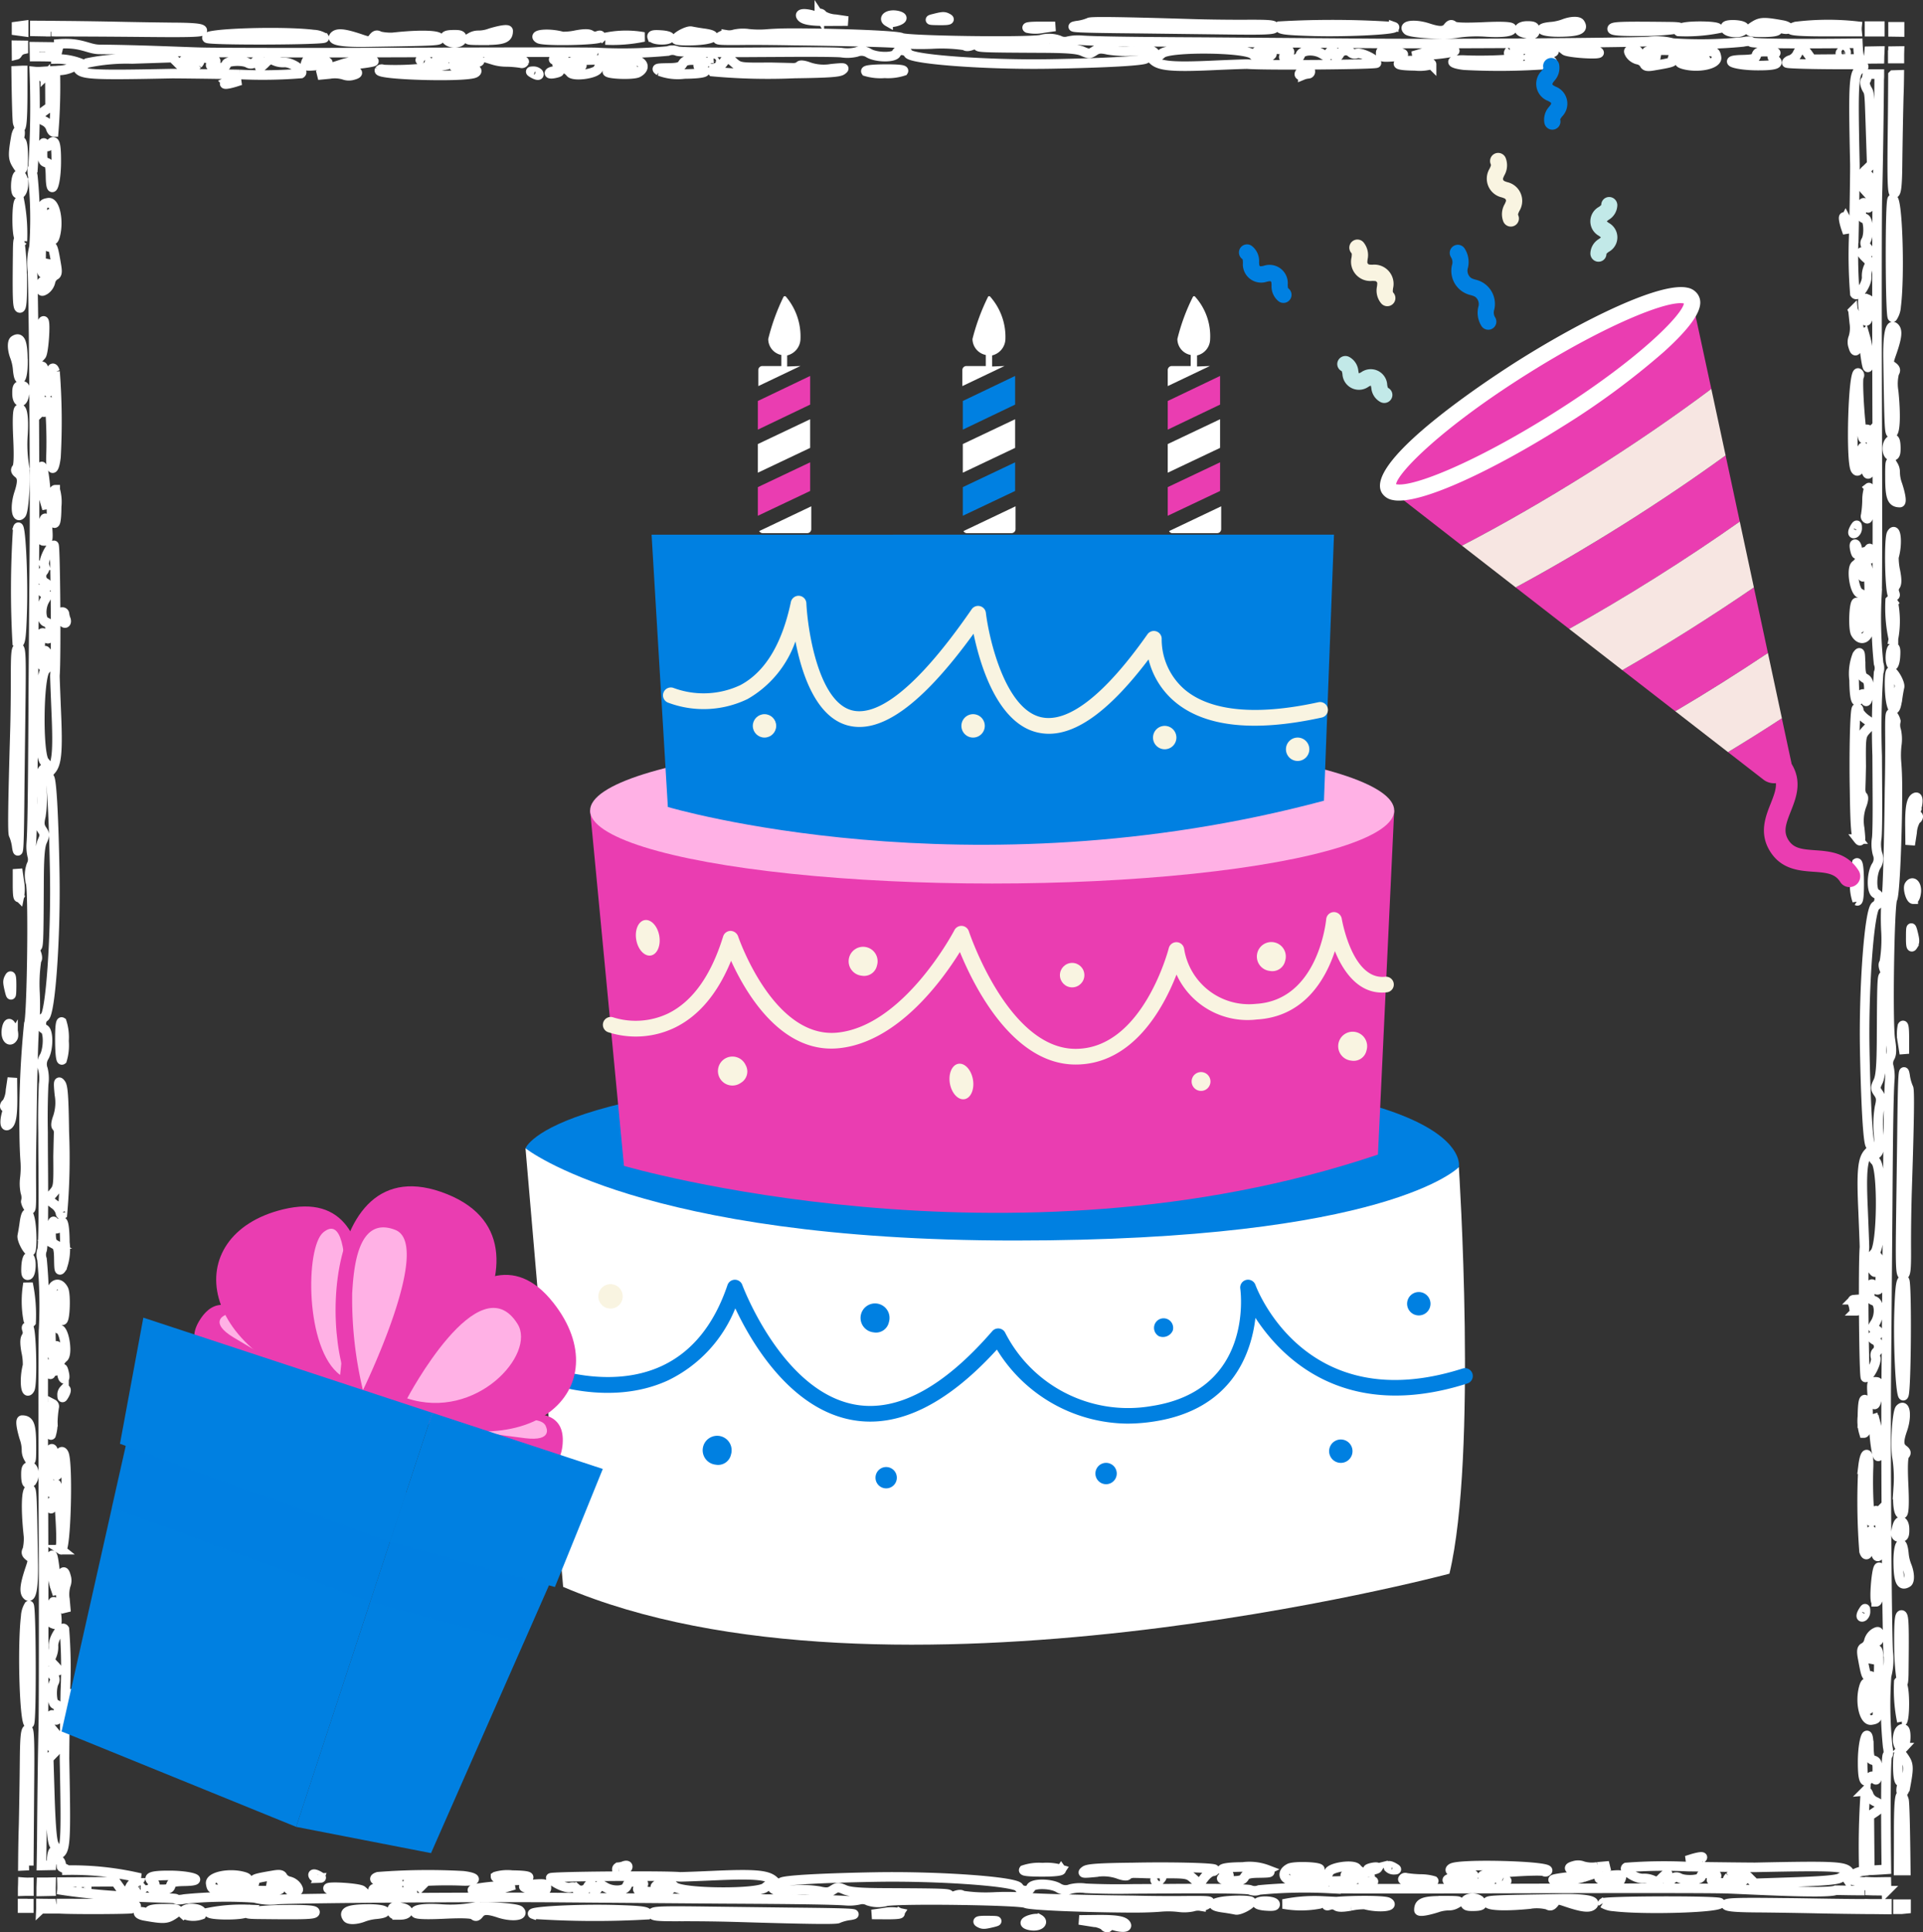 <svg xmlns="http://www.w3.org/2000/svg" width="200.98" height="201.894" viewBox="0 0 200.98 201.894">
  <rect x="0" y="0" width="200.98" height="201.894" fill="#333333" stroke="none"/>
  <g id="Group_15" data-name="Group 15" transform="translate(-943.5 -458.599)">
    <g id="Group_1" data-name="Group 1">
      <path id="mask-block-2" d="M2.52,105.58c.3-.56.48-12.83.21-14.64A3.2,3.2,0,0,1,2.78,89a1.281,1.281,0,0,0,.1-.96,4.34,4.34,0,0,1-.1-1.32c.1-1.32.15-4.75.2-13.12.02-4.35.08-11.97.12-16.96.07-7.27-.06-26.55-.2-29.72a6.689,6.689,0,0,1,.17-2.53,43.867,43.867,0,0,0-.13-7.4c-.1-.47-.08-.87.02-.87A97.212,97.212,0,0,0,3.1,6.07a3.8,3.8,0,0,0,.68.01l.94-.06.02,3.74-.55.4c-.7.5-.7.79-.03,1.1a1.3,1.3,0,0,1,.64.7c.06.24.2.43.32.43a60.315,60.315,0,0,0,.17-6.4l.37-.03A3.3,3.3,0,0,0,7.1,5.61c.3-.25.39-.25.5.04.33.76,1.16.82,9.9.64.52,0,3.68.03,7.04.09a50.207,50.207,0,0,0,6.42-.1c.42-.27-1.02-1.22-1.77-1.15a2.27,2.27,0,0,1-1.01-.19c-.38-.18-.56-.14-.92.23-.46.48-.78.62-.54.24.28-.43-.15-.7-.55-.35a.579.579,0,0,1-.72.14c-.59-.35-2.3-.24-2.3.13,0,.23-.24.33-.8.34-.8,0-1.1-.29-.53-.5,1.02-.4-1.5-.73-2.83-.37-.81.23.03.52.89.3.55-.13.58-.1.3.22a1.49,1.49,0,0,1-2.1-.16l-.55-.54-4.21.14a19.813,19.813,0,0,0-4.7.42c-.33.2-.52.22-.64.05a6.784,6.784,0,0,0-2.63-.47c0-.35.32-1.23.31-1.57C8,3,8.72,3.75,9.91,3.76c4.37.04,8.67.25,10.58.3s12,.06,22.43.02,19.04-.04,19.13.01a50.151,50.151,0,0,0,7.27-.16,1.3,1.3,0,0,1,.95,0c.15.12,3.83.17,8.6.13l3.65-.02c2.61-.01,4.6.01,4.95.06a4.03,4.03,0,0,0,1.57-.07,1.407,1.407,0,0,1,1.3.14c.84.46,2.67.46,2.85,0,.17-.43.99-.42,1.26.04.37.61,8.34,1.19,14.92,1.07,5.72-.1,9.6-.32,9.89-.55.26-.21.42-.18.79.16.65.6,1.96.73,6.04.55,1.96-.09,3.67-.15,3.8-.14,1.89.15,13.48.05,13.48-.11,0-.38-1.6-1.15-2.06-1a.582.582,0,0,1-.6-.1.8.8,0,0,0-1.19.12c-.17.42-.54.43-.54,0s-.44-.41-.61.02c-.12.3-.2.3-.68,0-.8-.49-2.1-.42-2.28.12-.1.33-.35.44-.94.45-.82,0-1.06-.28-.43-.52.2-.07.3-.23.21-.35a6.635,6.635,0,0,0-3.34.03c-.25.15-.07.21.7.21.95,0,1,.03.58.33-.63.46-1.05.4-1.75-.22-.8-.72-8.68-.79-9.49-.09-.39.34-.44.34-.73-.02-.26-.34-.55-.38-2.13-.26a11.526,11.526,0,0,1-2.76-.1c-.77-.17-1.05-.15-1.46.13-.46.3-.58.3-1.21.02-.52-.24-1.62-.33-4.2-.34-6.4-.03-6.86-.05-6.72-.28.18-.27.07-.27-.67,0-.35.13-.63.13-.71.01a16.526,16.526,0,0,0-3.45-.15,28.426,28.426,0,0,1-3.5-.07c-.16-.08-5.82-.24-10.9-.29-1.6-.03-3.96-.06-5.43-.04-2.67.02-2.84,0-2.37-.33.28-.19.6-.29.7-.23a1.85,1.85,0,0,0,.87-.06,4.2,4.2,0,0,1,1.47-.05,10.193,10.193,0,0,0,1.85.03c.67-.06,1.7-.1,2.9-.1,4.98.02,10.8.25,11.23.48.56.3,12.74.48,14.54.21a3.141,3.141,0,0,1,1.92.05,1.281,1.281,0,0,0,.96.1,4.6,4.6,0,0,1,1.3-.1c1.32.1,4.72.16,13.03.2l16.83.13c7.23.07,26.37-.05,29.5-.19a6.5,6.5,0,0,1,2.52.16,44.08,44.08,0,0,0,7.34-.12c.48-.1.87-.1.87.01,0,.17,5.1.2,11.14.13l.01.22.03.47a4.711,4.711,0,0,0,.16.95h-1.32l-3.7.03-.4-.56c-.5-.7-.78-.7-1.1-.02a1.287,1.287,0,0,1-.69.64c-.23.06-.43.2-.42.32s4.3.19,7.92.16c.19.25.16.33-.11.43-.82.33-.88,1.17-.69,9.98.01.51-.03,3.7-.1,7.08a50.954,50.954,0,0,0,.1,6.47c.3.43,1.3-1.03,1.23-1.78a2.22,2.22,0,0,1,.2-1.03c.19-.38.14-.55-.25-.91-.5-.47-.65-.8-.25-.55.45.28.73-.15.36-.55-.23-.27-.28-.5-.13-.73.36-.6.25-2.32-.15-2.32-.24,0-.35-.24-.35-.81-.01-.8.3-1.1.53-.53.43,1.03.77-1.5.38-2.84-.23-.83-.54.02-.32.89.14.55.12.58-.23.3a1.457,1.457,0,0,1,.18-2.12l.56-.55-.14-4.24c-.1-2.9-.1-3.2-.3-3.52-.22-.34-.37-.88-.19-1,.07-.05.12-.2.18-.66h1.25c0,.63-.02.25-.02.9-.04,4.4-.12,9.58-.18,11.5s-.06,12.08-.03,22.6c.04,10.5.03,19.18-.02,19.27a45.721,45.721,0,0,0,.17,7.32,1.335,1.335,0,0,1,0,.96,83.732,83.732,0,0,0-.15,8.67l.02,3.67c.02,2.63-.01,4.63-.07,4.98a3.935,3.935,0,0,0,.08,1.59,1.376,1.376,0,0,1-.15,1.31c-.48.84-.49,2.68,0,2.86.46.18.44,1-.04,1.28-.65.37-1.26,8.4-1.14,15.02.11,5.77.34,9.67.58,9.97.22.26.18.42-.18.8-.64.65-.76,1.96-.57,6.08.08,1.97.15,3.7.14,3.82-.16,1.9-.06,13.58.11,13.58.4,0,1.22-1.6,1.06-2.07-.08-.25-.04-.52.1-.6a.791.791,0,0,0-.12-1.2c-.45-.17-.45-.54,0-.55s.44-.44-.02-.61c-.32-.12-.32-.2,0-.68.51-.82.44-2.13-.13-2.3-.35-.11-.47-.35-.47-.95-.01-.82.3-1.07.54-.44.08.2.25.3.38.22.3-.19.27-2.91-.03-3.37-.17-.25-.23-.06-.23.7,0,.97-.03,1.01-.34.6-.5-.64-.44-1.06.23-1.77.76-.81.84-8.75.1-9.55-.37-.4-.36-.45.02-.74.36-.27.4-.55.28-2.15a10.853,10.853,0,0,1,.1-2.79c.19-.77.16-1.04-.13-1.46-.33-.46-.33-.59-.02-1.22.25-.52.34-1.63.36-4.23.03-6.45.05-6.92.3-6.77.28.18.28.07,0-.67-.14-.36-.15-.64-.02-.72a14.734,14.734,0,0,0,.17-3.47,27,27,0,0,1,.07-3.54c.1-.15.26-5.86.31-10.98.04-1.6.06-3.98.05-5.47-.02-2.69,0-2.86.34-2.38.2.28.31.6.25.7a1.8,1.8,0,0,0,.07.88,4.271,4.271,0,0,1,.05,1.48,9.049,9.049,0,0,0-.03,1.86c.06.68.1,1.72.1,2.93-.02,5.01-.27,10.88-.52,11.31-.31.56-.5,12.83-.23,14.65.17,1.08.16,1.6-.05,1.93a1.236,1.236,0,0,0-.1.96,4.427,4.427,0,0,1,.1,1.32c-.1,1.33-.17,4.75-.22,13.13l-.14,16.95c-.08,7.28.04,26.56.19,29.72a6.466,6.466,0,0,1-.17,2.53,43.725,43.725,0,0,0,.12,7.4c.1.48.1.87-.01.87-.2,0-.21,5.55-.13,11.94-.42.03-1.17.08-1.74.1v-.95l-.01-1-.03-3.73.6-.4c.73-.49.73-.78.02-1.1a1.317,1.317,0,0,1-.68-.7c-.06-.23-.22-.43-.34-.42a81.485,81.485,0,0,0-.17,8.37,2.5,2.5,0,0,0-.97.3c-.3.25-.39.25-.5-.04-.32-.77-1.16-.82-9.9-.64-.51,0-3.68-.03-7.04-.08a51.355,51.355,0,0,0-6.42.09c-.42.27,1.02,1.22,1.77,1.15a2.347,2.347,0,0,1,1.02.19c.37.18.55.14.9-.23.47-.48.8-.62.55-.24-.27.43.15.7.55.35a.591.591,0,0,1,.73-.14c.58.34,2.3.24,2.3-.13,0-.23.23-.33.8-.34.79,0,1.09.28.52.5-1.02.4,1.5.73,2.83.37.82-.22-.03-.52-.89-.3-.55.13-.58.1-.3-.22a1.49,1.49,0,0,1,2.1.16l.55.54,4.21-.14c2.87-.1,4.37-.22,4.7-.42s.52-.22.64-.05a4.051,4.051,0,0,0,1.88.46c0,.38-.48.57-.47.9-.96,0-1.5-.02-2.5-.03-.87.4-9.51-.1-11.41-.16s-12-.05-22.44-.02-19.04.03-19.13-.01a50.151,50.151,0,0,0-7.27.16,1.3,1.3,0,0,1-.95,0c-.14-.12-3.83-.17-8.6-.13l-3.65.02q-2.47.051-4.94-.06a4.121,4.121,0,0,0-1.58.07,1.409,1.409,0,0,1-1.3-.14c-.83-.46-2.67-.46-2.85,0-.17.43-.99.42-1.26-.04-.37-.61-8.34-1.18-14.91-1.07-5.73.1-9.6.32-9.9.56-.26.2-.42.17-.79-.17-.65-.6-1.95-.73-6.04-.55-1.96.09-3.66.15-3.8.14-1.88-.15-13.48-.05-13.48.11,0,.38,1.6,1.15,2.06,1,.25-.07.52-.03.6.1a.809.809,0,0,0,1.19-.12c.17-.42.54-.43.54,0s.44.41.61-.02c.12-.3.2-.3.68,0,.81.49,2.1.42,2.28-.12.11-.33.35-.44.94-.45.82,0,1.06.28.43.52-.2.07-.29.23-.2.35a6.6,6.6,0,0,0,3.33-.03c.25-.15.07-.21-.69-.21-.96,0-1-.03-.6-.33.64-.46,1.06-.4,1.76.22.8.72,8.68.79,9.49.09.4-.34.44-.34.73.02.27.34.55.38,2.13.26a11.64,11.64,0,0,1,2.77.1c.77.18,1.04.15,1.45-.13.46-.3.58-.3,1.21-.02.52.24,1.62.33,4.2.34,6.4.03,6.87.05,6.72.28-.18.27-.07.27.67,0,.35-.13.63-.13.71-.01a16.658,16.658,0,0,0,3.45.15,28.73,28.73,0,0,1,3.51.07c.15.08,5.81.24,10.9.29,1.6.04,3.95.06,5.43.04,2.67-.02,2.84,0,2.36.33-.28.18-.6.29-.7.23a1.807,1.807,0,0,0-.86.06,4.271,4.271,0,0,1-1.48.05,9.519,9.519,0,0,0-1.85-.03c-.67.06-1.7.1-2.9.1-4.98-.02-10.8-.25-11.23-.48-.56-.3-12.73-.48-14.54-.21a3.224,3.224,0,0,1-1.92-.05,1.3,1.3,0,0,0-.95-.1,4.709,4.709,0,0,1-1.31.1c-1.32-.1-4.72-.16-13.03-.2l-16.83-.13c-7.22-.07-26.36.05-29.5.19a6.5,6.5,0,0,1-2.52-.16,44.08,44.08,0,0,0-7.34.12c-.47.1-.86.09-.87-.01,0-.18-5.9-.01-11.91-.92.02-.2,0-.84,0-.84l1.9-.01,3.7-.03.4.56c.48.7.78.7,1.1.02a1.238,1.238,0,0,1,.68-.64c.24-.06.43-.2.43-.32A31.293,31.293,0,0,0,6.5,194c0-.13-.56-.26-.57-.37-.03-.6-.2-.57-.35-.78-.25-.31-.24-.4.04-.51.76-.32.81-1.16.63-9.97,0-.52.03-3.7.09-7.09a50.841,50.841,0,0,0-.1-6.46c-.27-.43-1.2,1.02-1.14,1.77a2.391,2.391,0,0,1-.19,1.03c-.18.38-.14.55.23.92.47.46.62.79.24.54-.43-.27-.69.16-.35.56a.591.591,0,0,1,.14.73c-.34.59-.24,2.32.13,2.31.23,0,.33.25.33.81.01.8-.28,1.1-.5.53-.4-1.03-.71,1.51-.35,2.85.22.82.5-.03.3-.9-.14-.55-.11-.58.21-.3a1.524,1.524,0,0,1-.16,2.12l-.53.55.13,4.25c.1,2.89.23,4.4.42,4.72.2.34.22.53.05.65-.15.1-.27.16-.33,1.54l-1.03.02.04-2.66c.03-4.4.1-9.58.15-11.5s.06-12.08.02-22.6-.03-19.18.02-19.26a51.024,51.024,0,0,0-.17-7.33,1.419,1.419,0,0,1,0-.95c.12-.15.17-3.86.13-8.67q-.017-1.835-.02-3.67-.049-2.5.06-4.99A4.071,4.071,0,0,0,4,110.31a1.484,1.484,0,0,1,.14-1.32c.45-.83.45-2.68,0-2.86-.43-.18-.41-1,.03-1.27.62-.38,1.18-8.4,1.06-15.03-.1-5.77-.31-9.67-.54-9.96-.21-.26-.18-.43.16-.8.6-.66.72-1.97.54-6.09-.08-1.97-.15-3.69-.14-3.81.15-1.91.05-13.59-.1-13.59-.38,0-1.15,1.6-1,2.08a.612.612,0,0,1-.09.6.813.813,0,0,0,.11,1.2c.42.16.43.54,0,.54s-.4.45.02.62c.3.12.3.19,0,.68-.48.81-.41,2.12.12,2.3.33.1.44.35.45.94,0,.83-.28,1.07-.52.44-.07-.2-.23-.3-.35-.22a6.992,6.992,0,0,0,.03,3.37c.16.25.22.07.22-.7,0-.97.02-1.01.32-.6.46.64.4,1.06-.22,1.78-.7.8-.78,8.74-.09,9.55.35.4.34.44-.02.73-.34.27-.37.56-.26,2.15a11.973,11.973,0,0,1-.08,2.79c-.18.77-.16,1.05.11,1.47.31.45.31.58.02,1.22-.23.52-.32,1.63-.33,4.22-.03,6.46-.05,6.92-.28,6.77-.27-.17-.27-.06,0,.68.13.35.14.63.02.72a16.326,16.326,0,0,0-.16,3.47,30.14,30.14,0,0,1-.06,3.53c-.09.15-.24,5.86-.29,10.98q-.057,2.735-.04,5.47c.02,2.69,0,2.86-.32,2.38-.19-.28-.3-.6-.23-.7a1.761,1.761,0,0,0-.07-.87,4.44,4.44,0,0,1-.05-1.5,9.344,9.344,0,0,0,.03-1.85c-.05-.68-.09-1.72-.1-2.92a98.655,98.655,0,0,1,.48-11.32Zm0,87.94.06-8.07c.05-4.95.01-6.22-.2-6.14s-.28.97-.3,3.22q-.032,3.3-.1,6.6c-.03,1.03-.06,1.9-.08,4.42l.63-.03Zm-.62,1.74a6.119,6.119,0,0,0,.63.02v.91H2.2l-.32.01c0-.57.01-.39.02-.94Zm.28,2.24h.34v.47H1.87v-.48h.3Zm195.7.06h.84v.48l-.5.05h-.34Zm-1.2-1.4-.02-.93c-.57,0-1.15.03-1.72,0v.9l.32.01.88.01h.55Zm-1.74,1.36h1.78v.59l-1.79-.02a5.394,5.394,0,0,0,0-.57Zm-.55,0c-3.32-.01-6.46-.09-8.4-.1-4.9-.06-6.16-.02-6.09.2.08.2.96.28,3.2.3,1.7.01,4.66.06,6.56.1.9.02,2.63.05,4.75.07q-.011-.15-.02-.3Zm3.55-3.48h.75c-.04-4.1-.11-7.15-.19-7.37-.4-1.2-.55-.3-.55,3.37q0,2-.01,4Zm-194.14,4H5.05a1.956,1.956,0,0,1-.16-.54q-.55,0-1.1-.01c0,.27.01.33,0,.56Zm.02-1.82c0-.52,0-.37.02-.95h.65l.36-.01c-.01.57-.02.44-.01.94l-1.02.02Zm2.1,1.27.01.56c1.95.08,7.1.04,7.32-.03,1.19-.39.3-.52-3.35-.52l-3.98-.01ZM194.77,4.75a7.249,7.249,0,0,0,.1-.8l1.1-.02c-.02.53-.02.24-.03.81l-1.17.01Zm.13-2.84h1.08V1.33H194.9Zm2.46,2.44V3.94l.67-.01h0l-.01.36v.43h-.69V4.35Zm0-2.42.68.01V1.4h-.68v.53Zm0,4.51.65-.02c-.02,1.64-.04,1.8-.06,2.54q-.078,3.3-.12,6.6c-.02,2.26-.1,3.16-.32,3.23s-.27-1.19-.21-6.14c.02-1.73.04-3.27.05-6.2ZM193.6,1.9a2.839,2.839,0,0,1,0-.57,27.522,27.522,0,0,0-6.41.04c-1.19.39-.43.53,3.21.53h3.2ZM1.23,3.33l.01.99c.08-.02.17-.28.26-.32a.968.968,0,0,1,.45-.24V3.34l-.72-.01ZM1.98,1.9l-.74-.1V1.36l.74-.1V1.9ZM3.1,3.48l.02,1.03c.5,0,1.06,0,1.62.02V3.5ZM4.8,1.91,3.15,1.88V1.26l1.64.01v.64Zm.57,0c3.6,0,7.1.03,9.18.05,4.92.05,6.17.01,6.1-.2s-.96-.29-3.2-.3q-3.28-.037-6.56-.11Q8.12,1.3,5.35,1.28l.01.63ZM1.87,5.96l-.67.03c.04,3.1.1,5.26.16,5.45.38,1.2.52.3.52-3.38V5.96ZM.27,114.23c.17-.12.2-.04.07.28-.34.9-.39,1.8-.08,1.68.43-.16.58-1,.56-3.1L.8,111.23l-.19,1.28a2.949,2.949,0,0,1-.4,1.36.35.35,0,0,0-.2.3c0,.13.11.16.25.06ZM.87,107c.17-.31-.13-1.44-.4-1.44-.14,0-.27.37-.3.81-.04.77.4,1.16.7.63Zm-.15-5.4c0-.9-.05-1.17-.2-.92-.23.4-.23.52.01,1.51.15.58.18.49.19-.58Zm.42-32.33c0,1.63-.02,4.21-.07,5.75C.85,82.55.8,85.7.94,85.84a4.619,4.619,0,0,1,.33,1.28c.19,1.15.25-.09.3-6.54l.1-8.2c.07-5.21.04-6.09-.23-6.08-.25,0-.3.54-.3,2.96Zm.38,23.04a4.226,4.226,0,0,0,0-1.63l-.18-1.27v1.63C1.34,92.08,1.4,92.54,1.52,92.31Zm.31-29.89c.12-3.87-.18-9.47-.46-8.65a97.842,97.842,0,0,0-.06,11.96c.34.23.43-.37.52-3.3ZM1.9,36.3c-.01-1.98-.26-2.57-.9-2.14-.25.17-.22,1,.07,1.73a4.927,4.927,0,0,1,.28,1.22c.14,1.75.57,1.13.56-.8ZM1.41,48.06c.46.36.48.88.08,2.1-.44,1.36-.28,2.73.24,2.16.3-.34.5-3.95.3-5.16a14.049,14.049,0,0,1-.13-3.03c.13-1.84-.04-3.02-.4-2.77-.16.1-.2,1.13-.11,3.01.09,1.95.05,2.94-.12,3.13S1.13,47.84,1.41,48.06ZM1.5,12.2c-.11,0-.25.29-.32.64-.33,1.88-.32,2.29.05,2.9.58.96.72.78.7-.87,0-.95-.1-1.51-.25-1.51s-.19-.22-.1-.58c.06-.32.03-.58-.08-.58ZM2.02,40c.2-.87.14-1.1-.3-1.1-.36,0-.44.16-.43.82C1.29,40.65,1.81,40.85,2.02,40Zm-.2-12.6c-.02-2.78-.43-5.2-.46-2.72-.06,5.22-.03,6.1.23,6.1.2,0,.26-.83.24-3.37Zm.03-3.61a18.309,18.309,0,0,0-.3-4.16c-.31,0-.33,3.43-.03,3.87.15.21.3.34.33.29Zm.1-6.07c0-.58-.33-1.06-.56-.81-.26.29-.32,1.75-.07,1.9.34.23.64-.28.64-1.09Zm3.77,95.24c-.13-1.33-.1-1.47.16-1.12.22.29.3,1.35.35,5.03a66.6,66.6,0,0,1-.2,8.61c-.11.08-.21-.01-.21-.2a1.618,1.618,0,0,0-.66-.87l-.65-.51.55-.63c.54-.62.55-.7.52-3.85l.03-1.36v-.02l.03-1.17a.93.93,0,0,0-.21-.55c-.12-.08-.07-.48.12-.99a4.869,4.869,0,0,0,.17-2.37ZM6,109.34a5.246,5.246,0,0,0,.2-1.97,5.215,5.215,0,0,0-.23-1.98c-.14-.09-.21.63-.2,1.98S5.87,109.44,6,109.34ZM5.98,63.3c.05.22.2.4.32.4s.17-.17.1-.37a2.48,2.48,0,0,1-.15-.58.21.21,0,0,0-.21-.2C5.81,62.55,5.81,62.62,5.98,63.3ZM5.43,51.52c-.01,1.63-.16,2.12-.41,1.45-.28-.73-.08-3.2.26-3.2A4.54,4.54,0,0,1,5.43,51.52Zm-.95,2.3c.08,1.15.04,1.3-.32,1.3s-.38-.11-.26-1.1C4.1,52.42,4.38,52.32,4.48,53.82Zm-.37-3.1.31,1.04L4.3,50.02c-.18-2.44-.53-3.65-.51-1.74a10.294,10.294,0,0,0,.32,2.43Zm.23-9.65c0,.57-.2.75-.5.44a14.829,14.829,0,0,1,.03-4.61c.12-.08.21.14.22.54,0,1,.26,2.13.48,2.12.1,0,.18-.51.18-1.14-.01-1.18.28-1.75.51-1a67.957,67.957,0,0,1,.1,8.93c-.19,1.63-.59,1.53-.52-.14.09-2.39-.08-5.72-.3-5.72-.11,0-.2.27-.2.59Zm-.51-5.34c.26-.3.48-3.6.24-3.6s-.44,1.38-.43,2.79c0,.6.08.94.19.8Zm.95-7.65a1.418,1.418,0,0,1-.55.8c-.38.23-.43.18-.44-.34,0-.44.1-.58.38-.54.31.06.38-.13.41-1.1l.04-1.15-.29.81c-.42,1.23-.6.47-.5-2.23.06-1.26.1-2.78.1-3.37,0-1,.05-1.08.63-1.18.7-.12,1.12,1.88.73,3.4-.28,1.06-.55.16-.4-1.31.12-1.16.11-1.17-.3-.76-.64.63-.5,3.55.15,3.27.28-.12.35.08.67,2,.11.66.07.9-.18,1A1.091,1.091,0,0,0,4.78,28.08Zm-.43-12.5c.35.1.42.34.44,1.54.05,2.23.62.59.6-1.76,0-1.83-.18-2.3-.65-1.68-.23.3-.3.3-.51,0s-.25-.14-.27.72c-.03.88.04,1.1.39,1.19Zm-.1-9.09c0,.2-.1.3-.21.22a.5.5,0,0,1-.22-.36.22.22,0,0,1,.21-.22c.12,0,.22.16.22.36ZM4.2,1.79a.112.112,0,0,0,.1-.12c0-.07-.04-.12-.1-.12s-.1.05-.1.12a.1.1,0,0,0,.1.11ZM2.54,166.35a2.369,2.369,0,0,0-.34,1.12c-.4,3.34-.12,11.75.38,11.2C2.83,178.41,2.78,166.17,2.54,166.35Zm.25-16.87c-.01-2-.21-2.5-.97-2.5-.2,0-.11.74.23,1.86a3.793,3.793,0,0,1,.23,1.28,1.553,1.553,0,0,0,.22.81C2.77,151.45,2.8,151.31,2.79,149.48Zm-.22,11.74c.4.3.4.37.07,1.34-.56,1.68-.63,2.42-.27,2.74.43.38.65-.82.61-3.35-.12-7.6-.13-7.82-.4-7.72-.32.12-.38,1.94-.14,4.38a5.089,5.089,0,0,1-.07,1.91C2.2,160.81,2.25,160.98,2.57,161.22Zm.1-35.12c-.2-1.01-.45-.9-.61.27q-.089.673-.22,1.34c-.09.37.55,1.62.83,1.61.2,0,.2-2.2,0-3.22Zm.09,27.34c.46-.41.36-1.6-.14-1.59-.32,0-.4.17-.4.8,0,.95.15,1.15.54.8ZM2.24,139.8a5.922,5.922,0,0,1,.15,1.47c-.38,1.44-.21,3.26.24,2.47.3-.53.17-6.37-.14-6.47-.21-.08-.26,0-.15.3a.87.87,0,0,1-.08.71c-.16.2-.17.68-.02,1.52Zm.52-3.05a16.2,16.2,0,0,0-.32-4.06,10.722,10.722,0,0,0,.02,3.83C2.56,136.71,2.71,136.81,2.76,136.75Zm-.3-4.92c.34-.12.38-1.78.06-1.87-.12-.03-.25.4-.28.96-.04.75.02.99.23.9Zm2.77,10.01a.48.48,0,0,0-.41.3c-.06.16-.12-.04-.13-.45-.02-.62.04-.71.41-.61.4.1.43.01.4-1.01-.04-1.05-.05-1.08-.17-.32-.23,1.48-.51.3-.51-2.17v-3.52c0-1.25.82-1.7,1.33-.74.27.5.17,3.3-.12,3.22-.12-.03-.2-.68-.16-1.5.05-1.43.04-1.44-.33-.92-.54.73-.4,3.21.18,3.37.55.15.9,2.68.4,2.98a1.438,1.438,0,0,0-.46.78c-.07.33-.26.6-.43.6Zm0-13.22c.33.18.42.5.43,1.56.02,1.22.05,1.29.33.87a5.483,5.483,0,0,0,.3-2.61c-.02-1.99-.22-2.69-.53-1.81-.06.19-.22.35-.34.35s-.23-.16-.23-.35c0-.88-.33-.22-.34.71-.02.81.07,1.1.39,1.28Zm.97,15.19c.28-.19.28.12.01.58-.18.3-.2.3-.21-.04a.747.747,0,0,1,.2-.54Zm-.04-1.18c.1.06.14-.14.08-.45s-.14-.58-.19-.58C5.89,141.6,5.98,142.5,6.16,142.63Zm-1.13,4.52a4.269,4.269,0,0,1-.18,1.38c-.08.09-.11-.63-.09-1.58.03-1.03.14-1.7.27-1.66a.289.289,0,0,1,.14.35,12.134,12.134,0,0,0-.14,1.5Zm.3,7c.15.52-.42.69-.62.18a15.705,15.705,0,0,1-.04-3.83c.24-.98.5-.53.52.86,0,.78.1,1.4.23,1.4s.21-.45.2-1c0-1.15.27-1.8.55-1.31.5.84.24,10.4-.27,10.07a.289.289,0,0,1-.07-.37c.21-.38-.2-6.47-.44-6.47-.11,0-.14.22-.07.47Zm-.31,1.86c.27-.46.26-.76-.01-.58a.673.673,0,0,0-.2.54c0,.34.03.34.2.04Zm.49,9.17-.31-.93a9.3,9.3,0,0,1-.31-2.32c0-1.64.23-.73.48,1.86Zm.57,1.04.33.8-.11-1.25a3.536,3.536,0,0,1,.08-1.53,1.328,1.328,0,0,0,.03-.93c-.22-.87-.46-.46-.57.99a4.651,4.651,0,0,0,.24,1.92Zm-.7.74c.14,1.4.12,1.47-.38,1.27-.28-.12-.32-.33-.2-1.13C5,165.63,5.24,165.57,5.38,166.96Zm1.75,8.77c.28.9.28,1.37.01.93a2.132,2.132,0,0,1-.2-.93l.02-.58.17.58ZM85.14.25c.12.18.04.2-.27.09-.9-.35-1.78-.4-1.67-.09.16.43,1,.59,3.07.56L88.12.8,86.85.61A2.939,2.939,0,0,1,85.5.21.34.34,0,0,0,85.2,0c-.13,0-.15.12-.06.26Zm7.19.63c.31.18,1.44-.13,1.43-.4,0-.13-.36-.27-.8-.3C92.2.15,91.8.58,92.33.88ZM97.69.73c.9.01,1.16-.05.92-.2-.4-.23-.52-.23-1.5.02C96.53.69,96.63.72,97.69.73Zm32.1.43c-1.62.01-4.19-.02-5.7-.07-7.5-.23-10.63-.27-10.76-.14a4.621,4.621,0,0,1-1.27.33c-1.14.2.09.25,6.5.31l8.12.1c5.19.07,6.05.04,6.05-.23S132.19,1.15,129.79,1.16Zm-22.87.38a3.926,3.926,0,0,0,1.61,0l1.26-.18h-1.61c-1.04,0-1.49.06-1.26.18Zm29.67.32c3.84.12,9.4-.18,8.59-.47a96.546,96.546,0,0,0-11.88-.06c-.22.35.37.44,3.29.53Zm25.93.08c1.97-.02,2.55-.27,2.12-.91-.17-.26-.98-.22-1.71.07a5.08,5.08,0,0,1-1.21.28c-1.74.14-1.13.58.8.56Zm-11.68-.5c-.35.47-.87.48-2.09.08-1.34-.44-2.7-.29-2.13.24.33.31,3.92.51,5.12.3a13.738,13.738,0,0,1,3-.13c1.83.13,3-.04,2.75-.4-.1-.16-1.12-.2-2.98-.11-1.94.08-2.92.05-3.1-.12-.2-.18-.35-.14-.57.14Zm35.6.1c0-.12-.29-.26-.63-.32-1.87-.34-2.27-.33-2.89.04-.95.58-.77.72.88.71.94,0,1.5-.1,1.5-.25s.21-.2.57-.11c.32.07.57.04.57-.08Zm-27.6.51c.87.21,1.1.15,1.1-.3,0-.36-.16-.44-.82-.44C158.2,1.32,158,1.85,158.84,2.05Zm12.5-.19c2.77-.02,5.17-.44,2.71-.47-5.18-.06-6.05-.03-6.05.23,0,.2.83.26,3.35.24Zm3.6.02a17.5,17.5,0,0,0,4.13-.3c0-.31-3.41-.33-3.85-.03-.2.15-.34.3-.28.33Zm6.02.11c.58,0,1.06-.34.8-.57-.28-.26-1.73-.32-1.89-.07-.22.35.3.64,1.09.64ZM86.42,5.78c1.32-.13,1.46-.11,1.1.15-.28.22-1.33.3-4.98.35a63.731,63.731,0,0,1-8.55-.2c-.08-.11,0-.21.2-.21s.58-.3.86-.66l.5-.66.63.55c.62.55.7.56,3.83.53l1.35.03h.02l1.15.03c.3-.05.5-.12.55-.21.08-.12.48-.07.98.12a4.82,4.82,0,0,0,2.36.18Zm3.59.28a5.413,5.413,0,0,0,1.96.2,5.246,5.246,0,0,0,1.96-.24c.09-.14-.62-.21-1.96-.2S89.92,5.92,90.01,6.06Zm45.7-.03c-.22.05-.4.2-.4.32s.16.17.36.1a1.993,1.993,0,0,1,.58-.14.22.22,0,0,0,.21-.22c0-.23-.08-.23-.75-.06Zm11.7-.55c-1.63-.02-2.12-.16-1.45-.42.72-.28,3.17-.07,3.17.27A4.366,4.366,0,0,1,147.41,5.48Zm-2.3-.96c-1.13.08-1.29.04-1.3-.32s.13-.39,1.1-.26C146.51,4.14,146.61,4.42,145.11,4.52Zm3.09-.37-1.04.31,1.73-.12c2.42-.18,3.63-.54,1.73-.51A10.278,10.278,0,0,0,148.2,4.15Zm9.57.23c-.56,0-.74-.2-.43-.5a14.885,14.885,0,0,1,4.57.02c.09.13-.14.22-.53.23-1,0-2.11.26-2.11.48,0,.1.51.18,1.14.18,1.16-.01,1.74.29,1,.52a68.908,68.908,0,0,1-8.87.1c-1.63-.19-1.53-.6.13-.53,2.37.1,5.68-.07,5.68-.3,0-.11-.26-.2-.58-.2Zm5.3-.51c.31.25,3.57.48,3.57.24s-1.36-.45-2.76-.44c-.6,0-.93.09-.8.2Zm7.6.96a1.4,1.4,0,0,1-.8-.56c-.22-.38-.18-.43.34-.44.44,0,.58.1.53.38-.05.32.14.39,1.1.42l1.14.03-.8-.29c-1.22-.43-.47-.6,2.2-.5,1.26.06,2.77.1,3.36.1,1,0,1.07.05,1.17.63.11.7-1.86,1.14-3.38.74-1.06-.28-.16-.55,1.3-.4,1.15.12,1.17.11.76-.3-.63-.65-3.52-.51-3.25.15.12.28-.07.35-1.98.67-.66.12-.9.07-1-.18a1.006,1.006,0,0,0-.69-.45Zm12.4-.44c-.1.35-.33.42-1.52.45-2.22.05-.58.62,1.74.61,1.82,0,2.29-.19,1.68-.66-.31-.24-.31-.3,0-.52.28-.2.13-.25-.72-.27C183.37,3.97,183.17,4.04,183.07,4.39Zm9.03-.1c-.2,0-.3-.1-.22-.21a.5.5,0,0,1,.36-.22.22.22,0,0,1,.22.21c0,.12-.16.22-.36.22ZM73.35,2.7c1-.2.9-.46-.26-.62q-.668-.089-1.33-.22c-.37-.09-1.61.56-1.6.84,0,.2,2.18.2,3.19,0ZM33.4,2.55a2.3,2.3,0,0,0-1.12-.34c-3.31-.41-11.66-.13-11.12.38.27.25,12.4.2,12.24-.04Zm16.75.25c1.97,0,2.48-.2,2.47-.98,0-.2-.73-.1-1.84.23a3.606,3.606,0,0,1-1.28.24,1.523,1.523,0,0,0-.8.22c-.5.27-.37.3,1.45.3ZM38.49,2.58c-.3.4-.37.4-1.33.07-1.67-.56-2.4-.63-2.72-.27-.38.44.81.66,3.33.62,7.55-.12,7.76-.13,7.66-.41-.12-.32-1.93-.38-4.35-.14a5.049,5.049,0,0,1-1.9-.07c-.28-.17-.45-.12-.69.2Zm7.72.2c.41.45,1.58.35,1.58-.14,0-.33-.17-.42-.8-.41-.93,0-1.13.15-.78.54Zm16.8-.3c-.18.1-.29.24-.23.3a15.958,15.958,0,0,0,4.03-.32,10.542,10.542,0,0,0-3.8.01Zm-3.26-.22a6.334,6.334,0,0,1-1.46.15c-1.43-.4-3.24-.22-2.45.23.52.3,6.32.18,6.43-.13.07-.22-.02-.27-.3-.16a.82.82,0,0,1-.7-.08c-.22-.16-.69-.16-1.52-.01Zm7.92.22c.12.34,1.76.38,1.85.05.03-.12-.4-.24-.95-.27C67.82,2.21,67.59,2.26,67.67,2.48ZM57.73,5.26a.48.48,0,0,0-.3-.4c-.16-.07.04-.13.44-.14.62-.02.71.04.61.41-.1.4,0,.44,1,.4,1.05-.03,1.07-.05.32-.17-1.47-.23-.3-.5,2.15-.5l3.5-.01c1.24,0,1.7.82.74,1.34-.5.27-3.29.17-3.2-.12.03-.12.68-.2,1.5-.16,1.4.05,1.42.04.9-.34-.73-.54-3.19-.4-3.35.19-.15.55-2.65.9-2.95.4a1.381,1.381,0,0,0-.78-.46C57.99,5.63,57.73,5.43,57.73,5.26Zm16.38-.04A.236.236,0,0,1,73.86,5c0-.12.04-.22.1-.22s.17.1.25.22.03.21-.1.21Zm-3.26.05c-.18.33-.5.42-1.54.43-1.21.02-1.28.04-.87.33a5.43,5.43,0,0,0,2.6.3c1.96-.02,2.66-.22,1.79-.53-.2-.07-.35-.22-.35-.35s.16-.22.35-.22c.87-.01.22-.34-.7-.35-.81-.02-1.1.07-1.28.4ZM55.2,6.25c-.3-.18-.3-.2.04-.21a.747.747,0,0,1,.54.2C55.96,6.52,55.65,6.52,55.2,6.25ZM52.46,5.07a4.64,4.64,0,0,1-1.38-.2,4.534,4.534,0,0,1,1.58-.08c1.02.03,1.69.14,1.64.27a.276.276,0,0,1-.34.14A10.727,10.727,0,0,0,52.46,5.07ZM56.95,6.2c-.07.1.13.14.45.08s.56-.14.56-.19c0-.17-.9-.07-1.01.11ZM45.5,5.35c-.52.16-.68-.42-.18-.61a14.984,14.984,0,0,1,3.8-.04c.98.24.53.51-.86.52-.76,0-1.38.11-1.38.23s.45.22.98.21c1.15,0,1.79.26,1.31.55-.83.5-10.32.24-10-.27a.293.293,0,0,1,.38-.08,28.463,28.463,0,0,0,6.41-.44c0-.11-.2-.14-.46-.06Zm-1.8-.52c-.34,0-.35.03-.05.21.46.28.76.27.58,0a.711.711,0,0,0-.54-.21Zm-9.15.7.92-.3a9,9,0,0,1,2.3-.31c1.63,0,.73.23-1.84.48l-1.38.14Zm-1.03.59-.8.33,1.25-.12a3.281,3.281,0,0,1,1.5.1,1.513,1.513,0,0,0,.94.02c.86-.23.45-.47-.99-.58a4.47,4.47,0,0,0-1.9.25Zm-.74-.7c-1.38.13-1.46.11-1.26-.39.12-.29.33-.33,1.12-.21C34.1,5.02,34.16,5.27,32.78,5.42Zm-8.7,1.76c-.89.27-1.36.28-.93,0a2,2,0,0,1,.92-.2l.58.02ZM199.64,83.59c-.13.32-.11.4.08.28.15-.1.27-.07.27.05a.35.35,0,0,1-.22.3,2.924,2.924,0,0,0-.42,1.37l-.2,1.28-.02-1.86c-.03-2.1.14-2.94.6-3.1.32-.11.28.78-.1,1.68Zm-.17,8.96c-.28,0-.6-1.13-.42-1.44.32-.53.78-.14.74.63-.03.44-.17.81-.32.81Zm-.05,4.88c-.16.25-.22-.02-.21-.93,0-1.06.04-1.16.2-.58.25.99.25,1.12,0,1.5Zm-.6,25.67q-.084,2.869-.08,5.74c.02,2.42-.04,2.96-.31,2.97-.29,0-.32-.87-.25-6.1l.11-8.18c.07-6.46.13-7.7.33-6.54a4.743,4.743,0,0,0,.35,1.27c.14.13.1,3.3-.15,10.84Zm-.48-15.67a4.235,4.235,0,0,1,0-1.63c.14-.23.2.23.2,1.27v1.63Zm.15,36.92c-.3.81-.62-4.79-.5-8.66.1-2.94.2-3.53.57-3.31C198.82,132.54,198.76,143.63,198.49,144.35Zm.38,19.6c-.69.43-.95-.15-.97-2.14-.01-1.94.44-2.56.6-.8a4.472,4.472,0,0,0,.3,1.21c.3.74.33,1.56.07,1.73Zm-.52-16c-.43,1.23-.4,1.74.08,2.1.3.22.35.37.15.57-.17.18-.21,1.17-.12,3.12.09,1.88.05,2.91-.11,3.01-.4.25-.58-.93-.44-2.77a14.085,14.085,0,0,0-.12-3.03c-.24-1.2-.02-4.82.3-5.15C198.66,145.22,198.82,146.6,198.35,147.95Zm.3,37.32c-.06.35-.21.64-.33.64s-.15-.26-.08-.58c.09-.35.05-.58-.11-.58s-.26-.55-.27-1.5c-.01-1.66.13-1.84.75-.88.4.62.4,1.03.05,2.9Zm-.54-26.06c-.48,0-.55-.23-.32-1.1.21-.85.77-.65.77.28C198.57,159.05,198.48,159.21,198.11,159.21Zm.37,14.22c-.03,2.48-.48.06-.5-2.73-.02-2.53.04-3.36.26-3.36C198.51,167.34,198.54,168.21,198.48,173.43Zm-.2,5.05a16.665,16.665,0,0,1-.32-4.16c.03-.05.19.08.35.3C198.63,175.05,198.61,178.48,198.28,178.48Zm.16,2.72c-.24.26-.6-.23-.6-.81,0-.8.31-1.32.68-1.1.26.16.2,1.63-.08,1.91Zm-4.73-94.93c.28.36.3.22.16-1.11a4.63,4.63,0,0,1,.2-2.38c.2-.5.25-.91.12-.99-.1-.06-.16-.26-.22-.55,0-.4.02-.79.03-1.18l.03-1.37c-.03-3.14-.02-3.23.56-3.85l.59-.63-.7-.5c-.38-.29-.7-.68-.7-.87s-.1-.3-.23-.21c-.19.12-.29,4.86-.21,8.61.05,3.68.14,4.74.37,5.03Zm-.35,4.48a5.453,5.453,0,0,1,.21-1.98c.15-.1.24.62.25,1.97s-.06,2.07-.21,1.98A5.009,5.009,0,0,1,193.36,90.75Zm-.12,43.65c.13,0,.29.18.35.4.18.68.17.76-.07.76a.222.222,0,0,1-.23-.2,2.037,2.037,0,0,0-.15-.59c-.07-.2-.03-.36.1-.37Zm1.37,10.73c-.28-.67-.43-.18-.45,1.46a4.356,4.356,0,0,0,.16,1.74c.36,0,.58-2.47.29-3.2Zm.9-2.15c-.37,0-.41.16-.33,1.3.1,1.5.4,1.4.61-.2.14-.98.1-1.1-.27-1.1Zm-.27,3.37.33,1.04a10.319,10.319,0,0,1,.34,2.43c.02,1.92-.36.7-.54-1.73l-.13-1.74Zm.62,10.25c-.32-.32-.54-.14-.54.43,0,.32-.1.58-.22.58-.23,0-.4-3.33-.3-5.72.06-1.67-.37-1.77-.57-.13a67.956,67.956,0,0,0,.1,8.93c.25.75.57.17.56-1,0-.63.08-1.15.19-1.15.23,0,.5,1.12.5,2.13,0,.4.1.62.24.53a14.18,14.18,0,0,0,.04-4.6Zm-.26,9.36c-.25,0-.01-3.28.26-3.58.12-.13.2.2.2.8.02,1.41-.21,2.78-.46,2.78Zm-1.34.94c-.3.46-.29.77,0,.59a.663.663,0,0,0,.22-.54C194.48,166.61,194.45,166.6,194.26,166.9Zm1.17,2.32a1.429,1.429,0,0,0-.59.8,1.055,1.055,0,0,1-.48.7c-.27.1-.31.35-.2,1,.35,1.93.42,2.12.72,2,.7-.27.85,2.64.16,3.27-.44.41-.44.4-.32-.76.16-1.47-.13-2.37-.42-1.31-.43,1.53.03,3.52.78,3.4.62-.1.66-.17.66-1.18,0-.6.05-2.1.1-3.37.11-2.7-.07-3.45-.52-2.23l-.3.82.03-1.16c.04-.97.11-1.15.45-1.1.3.05.4-.1.4-.53-.01-.53-.07-.57-.47-.35Zm-.6,11.76c.02,1.2.1,1.44.47,1.54s.44.3.41,1.19c-.02.85-.08,1-.29.72-.23-.31-.3-.31-.54,0-.5.61-.7.14-.7-1.69-.01-2.34.6-3.99.64-1.76Zm2.85-150.37a2.234,2.234,0,0,1-.37,1.13c-.26.17-.3-12.06-.03-12.33C197.82,18.87,198.11,27.28,197.68,30.61Zm.4,20.5c-.82,0-1.03-.5-1.04-2.5-.01-1.83.02-1.97.3-1.45a1.334,1.334,0,0,1,.24.8,3.826,3.826,0,0,0,.25,1.3c.36,1.1.46,1.85.24,1.85Zm-.88-15.58c-.34.97-.34,1.04.08,1.34.34.24.4.41.21.7a4.665,4.665,0,0,0-.07,1.91c.25,2.44.18,4.26-.15,4.38-.3.1-.31-.1-.43-7.72-.04-2.53.2-3.73.65-3.35.39.32.3,1.06-.29,2.74Zm.6,36.2c-.16,1.16-.44,1.27-.65.26s-.21-3.22,0-3.22c.3,0,.98,1.24.89,1.61-.05.2-.16.8-.23,1.34Zm-.58-25.49c-.53,0-.64-1.18-.15-1.6.42-.35.57-.14.58.8,0,.63-.09.8-.43.8Zm.23,10.58a6.642,6.642,0,0,0,.16,1.47c.16.84.16,1.31-.01,1.52a.772.772,0,0,0-.09.71c.12.3.07.38-.16.3-.33-.1-.46-5.94-.14-6.47.47-.8.66,1.03.24,2.47Zm-.05,8.58a15.275,15.275,0,0,1-.34-4.06c.06-.06.2.05.33.23a10.051,10.051,0,0,1,0,3.83Zm-.08,2.73c-.35-.09-.3-1.74.05-1.87.23-.07.29.16.24.91-.03.56-.17.99-.3.96Zm-2.45-12.17a.5.5,0,0,1-.44.3c-.18,0-.39.26-.46.58a1.365,1.365,0,0,1-.5.78c-.52.3-.16,2.83.44,2.98.62.16.76,2.64.19,3.38-.4.51-.4.5-.35-.92.03-.82-.05-1.47-.18-1.51-.3-.09-.41,2.72-.13,3.22.55.97,1.43.51,1.43-.74V60.51c0-2.47-.3-3.65-.55-2.17-.13.76-.14.73-.18-.31s0-1.12.43-1.02c.39.1.45.01.43-.61-.01-.4-.07-.6-.13-.44Zm-.9,11.96c0,1.05.1,1.37.45,1.55.33.18.43.47.41,1.28-.02.93-.36,1.6-.37.71,0-.2-.1-.35-.24-.35s-.3.16-.37.36c-.32.87-.54.17-.56-1.81a5.3,5.3,0,0,1,.32-2.62c.3-.41.33-.34.35.87Zm-.59-14.21c-.28.45-.28.76,0,.58a.64.64,0,0,0,.23-.54c0-.34-.04-.35-.23-.05Zm-.03,2.2c-.06-.3-.03-.5.08-.44.2.11.3,1.02.12,1.02-.05,0-.14-.26-.2-.57Zm1.49-6.35a4.362,4.362,0,0,0-.2,1.39,11,11,0,0,1-.14,1.5.274.274,0,0,0,.15.35c.13.05.25-.63.28-1.65.03-.96-.01-1.67-.1-1.6Zm.15-5.8c-.2-.5-.82-.34-.65.18.08.26.05.47-.08.47-.25,0-.68-6.09-.46-6.46a.266.266,0,0,0-.07-.37c-.55-.34-.83,9.22-.3,10.07.3.47.58-.17.58-1.32,0-.55.1-1,.22-1s.24.62.25,1.4c0,1.4.3,1.85.55.86a14.767,14.767,0,0,0-.04-3.83Zm-.52-9.92-.32-.93.14,1.4c.27,2.58.52,3.49.51,1.85a8.574,8.574,0,0,0-.33-2.32Zm-1.29-2.77.35.8a4.193,4.193,0,0,1,.26,1.92c-.12,1.45-.37,1.86-.6,1a1.308,1.308,0,0,1,.02-.94,3.4,3.4,0,0,0,.1-1.52l-.13-1.26Zm1.5-1.2c-.52-.2-.55-.13-.4,1.26s.4,1.33.63-.14c.12-.8.08-1.01-.22-1.13Zm-2.27-8.43c-.29-.45-.28.03,0,.92l.2.58.01-.58a1.815,1.815,0,0,0-.21-.92Zm-77.12,178.3c-.12-.18-.04-.2.28-.08.89.35,1.77.4,1.66.08-.16-.43-1-.58-3.07-.56l-1.85.02,1.27.2a2.984,2.984,0,0,1,1.35.39.313.313,0,0,0,.3.2C115.36,199.99,115.39,199.89,115.29,199.74Zm-7.19-.63c-.3-.17-1.43.14-1.43.4,0,.14.36.28.8.3C108.24,199.85,108.63,199.41,108.1,199.11Zm-5.35.16c-.9-.01-1.17.04-.92.2.39.22.51.22,1.5-.02C103.9,199.3,103.81,199.28,102.75,199.27Zm-32.1-.43q2.85-.007,5.7.07c7.48.23,10.62.27,10.76.14a4.509,4.509,0,0,1,1.26-.33c1.15-.2-.08-.25-6.5-.31l-8.12-.1c-5.18-.07-6.05-.04-6.05.23s.54.31,2.94.3Zm22.87-.38a4.12,4.12,0,0,0-1.62-.01l-1.26.18,1.61.01c1.04,0,1.5-.06,1.27-.18Zm-52.21.22c.92,0,1.12-.53.28-.73-.87-.21-1.1-.15-1.1.3C40.5,198.61,40.66,198.69,41.31,198.68Zm22.54-.54c-3.85-.12-9.4.18-8.6.46a96.545,96.545,0,0,0,11.88.06C67.35,198.32,66.76,198.23,63.85,198.14Zm-25.93-.08c-1.97.02-2.56.27-2.13.9.17.26.99.23,1.72-.06a5.1,5.1,0,0,1,1.2-.28c1.74-.15,1.13-.58-.8-.56Zm11.67.5c.36-.47.87-.49,2.09-.08,1.34.44,2.7.28,2.13-.25-.33-.3-3.92-.5-5.12-.29a13.738,13.738,0,0,1-3,.13c-1.83-.13-3,.04-2.75.4.1.16,1.12.2,2.99.11,1.93-.09,2.92-.05,3.1.12.2.18.34.14.56-.14Zm-35.6-.1c0,.12.29.26.64.32,1.86.33,2.26.33,2.88-.05.95-.58.77-.72-.87-.7-.95,0-1.5.1-1.5.25s-.22.2-.57.11c-.32-.07-.58-.04-.58.08Zm15.1-.32c-2.77.02-5.17.44-2.7.47,5.17.06,6.04.03,6.04-.23,0-.2-.82-.27-3.34-.24Zm-3.6-.03a17.883,17.883,0,0,0-4.12.31c0,.31,3.4.33,3.84.02.21-.15.34-.3.29-.33Zm-6.02-.1c-.58,0-1.06.34-.8.57a2.519,2.519,0,0,0,1.9.07c.21-.35-.3-.65-1.1-.64Zm94.54-3.79c-1.32.13-1.46.11-1.1-.16.28-.21,1.34-.3,4.99-.34,3.72-.08,8.43.01,8.55.2.08.11-.02.2-.21.21s-.58.3-.86.66l-.5.66-.63-.55c-.61-.55-.7-.56-3.82-.54-.43,0-.88,0-1.34-.02h-.02q-.585-.023-1.17-.03c-.3.05-.49.12-.55.21-.07.12-.48.07-.98-.12a4.82,4.82,0,0,0-2.36-.18Zm-3.59-.28a5.413,5.413,0,0,0-1.96-.2,4.92,4.92,0,0,0-1.95.24c-.1.14.61.2,1.96.2S110.52,194.08,110.42,193.94Zm-46.24-.25a.21.21,0,0,0-.2.22c0,.23.07.23.74.06.22-.05.4-.2.4-.33s-.16-.16-.36-.09A1.993,1.993,0,0,1,64.18,193.69Zm-8.66,2.37c-1.6-.2-1.69-.48-.2-.58,1.13-.08,1.29-.04,1.3.32S56.49,196.19,55.52,196.06Zm-2.5-1.54c1.63.02,2.12.16,1.45.42-.72.28-3.17.07-3.17-.27a4.435,4.435,0,0,1,1.73-.15Zm-.79,1.33,1.04-.31-1.73.12c-2.42.18-3.62.53-1.72.51a10.189,10.189,0,0,0,2.41-.32Zm-9.57-.23c.56,0,.74.2.43.5a14.576,14.576,0,0,1-4.57-.03c-.08-.12.14-.22.53-.22,1,0,2.12-.26,2.11-.48,0-.1-.51-.19-1.14-.18-1.16.01-1.73-.29-1-.52a67.27,67.27,0,0,1,8.88-.1c1.62.19,1.52.6-.13.53-2.38-.1-5.68.07-5.68.29,0,.12.26.21.58.21Zm-5.3.51c-.3-.26-3.57-.48-3.57-.24s1.36.45,2.76.44c.6,0,.93-.09.8-.2Zm-4.5-1.51c.3.18.3.2-.04.21a.747.747,0,0,1-.54-.2c-.18-.28.13-.28.58-.01Zm-3.1.55a1.386,1.386,0,0,1,.8.56c.22.38.18.43-.34.44-.44,0-.58-.1-.53-.38.05-.32-.13-.39-1.09-.42l-1.15-.03.8.28c1.22.43.47.6-2.2.5q-1.674-.07-3.35-.1c-1,0-1.08-.04-1.17-.62-.12-.7,1.86-1.14,3.38-.74,1.05.28.15.55-1.31.4-1.15-.12-1.16-.11-.76.3.63.65,3.53.51,3.25-.15-.12-.28.08-.35,1.98-.67.66-.12.9-.07,1,.18a1.091,1.091,0,0,0,.7.45Zm-12.4.44c.1-.36.33-.43,1.53-.45,2.21-.05.58-.62-1.75-.61-1.82,0-2.29.19-1.68.66.31.24.31.3,0,.52-.28.2-.13.25.72.27.88.03,1.09-.04,1.18-.39Zm-3.3.04c.06,0,.17.1.25.22s.04.22-.1.22a.233.233,0,0,1-.24-.22c0-.12.04-.22.1-.22Zm-5.73.05c.2,0,.3.1.22.22a.5.5,0,0,1-.36.22.22.22,0,0,1-.22-.21c0-.12.16-.22.36-.23Zm158.7,1.75a2.414,2.414,0,0,0,1.12.34c3.31.41,11.67.13,11.12-.38-.27-.25-12.4-.21-12.24.04Zm-16.74-.25c-1.98,0-2.49.2-2.48.98,0,.2.74.1,1.84-.24a3.85,3.85,0,0,1,1.28-.23,1.523,1.523,0,0,0,.8-.22c.51-.27.37-.3-1.44-.3Zm11.65.22c.3-.4.37-.4,1.33-.07,1.67.56,2.41.63,2.73.27.37-.44-.82-.66-3.33-.62-7.56.12-7.77.13-7.67.41.12.32,1.93.38,4.35.14a4.7,4.7,0,0,1,1.9.07c.28.17.45.12.7-.2Zm-34.86-.11c-1,.2-.9.46.27.62q.663.09,1.32.22c.38.09,1.61-.56,1.61-.84C130.28,197.11,128.09,197.11,127.08,197.31Zm27.14-.08c-.41-.46-1.58-.36-1.58.13,0,.33.17.42.8.41.93,0,1.14-.15.78-.54Zm-13.54.51a6.64,6.64,0,0,1,1.46-.15c1.43.39,3.24.22,2.45-.23-.52-.3-6.32-.18-6.42.13-.08.22,0,.27.3.16a.82.82,0,0,1,.7.08c.2.16.68.16,1.51.01Zm-3.03-.52a16,16,0,0,0-4.03.32,10.321,10.321,0,0,0,3.8-.01c.19-.11.29-.25.23-.3Zm-4.88.3c-.13-.34-1.77-.38-1.85-.05-.03.12.4.24.95.27.74.05.97,0,.9-.22Zm-12.18-2.75c.39-.1.43-.07.2.19-.31.36-.37.38-.54.12-.07-.1.08-.25.34-.31Zm22.12-.03a.48.48,0,0,0,.29.4c.16.07-.04.12-.44.14-.62.02-.71-.04-.61-.41.1-.4,0-.44-1-.4-1.05.03-1.07.04-.32.16,1.47.24.3.52-2.15.52h-3.51c-1.23,0-1.68-.82-.72-1.34.5-.27,3.28-.17,3.2.11-.04.13-.68.2-1.5.17-1.41-.05-1.42-.04-.91.34.73.54,3.19.4,3.35-.19.15-.56,2.65-.9,2.95-.4a1.417,1.417,0,0,0,.78.46c.32.07.59.27.59.44Zm-13.13-.01c.18-.33.5-.42,1.55-.43,1.2-.02,1.28-.04.86-.33a5.3,5.3,0,0,0-2.6-.3c-1.96.01-2.66.22-1.79.53.2.07.35.22.35.35s-.15.22-.34.22c-.88.01-.22.33.7.35.8.01,1.1-.08,1.27-.4Zm15.08-.98c-.18-.27.12-.27.57,0,.3.18.3.2-.04.21a.739.739,0,0,1-.53-.2Zm-1.17.04c.06-.1-.14-.13-.45-.08s-.57.15-.57.2C142.47,194.07,143.37,193.98,143.49,193.79Zm4.48,1.14a4.818,4.818,0,0,1,1.38.19c.08.08-.63.11-1.57.09-1.02-.03-1.7-.14-1.65-.27a.275.275,0,0,1,.35-.14,12.411,12.411,0,0,0,1.5.13Zm6.95-.29c.52-.16.69.42.18.62a15.452,15.452,0,0,1-3.8.04c-.98-.24-.53-.51.86-.52.77-.01,1.38-.11,1.38-.23s-.44-.22-.98-.22c-1.15,0-1.79-.26-1.31-.54.84-.5,10.33-.24,10,.27a.268.268,0,0,1-.37.07c-.37-.2-6.42.2-6.42.45,0,.11.21.14.46.06Zm1.85.31c-.45-.27-.76-.27-.58,0a.68.68,0,0,0,.54.22c.33,0,.34-.04.04-.22Zm9.1-.49-.92.3a8.388,8.388,0,0,1-2.3.32c-1.63,0-.73-.23,1.84-.48l1.38-.14Zm1.03-.58.8-.33-1.24.11a3.433,3.433,0,0,1-1.51-.08,1.358,1.358,0,0,0-.94-.03c-.86.23-.45.46.99.58A4.548,4.548,0,0,0,166.9,193.88Zm.74.7c1.38-.14,1.46-.11,1.26.39-.11.28-.33.33-1.12.21C166.32,194.97,166.27,194.73,167.64,194.58Zm8.7-1.76c.9-.27,1.37-.28.93,0a2,2,0,0,1-.92.2l-.58-.02.58-.18Z" transform="translate(943.99 460)" fill="none" stroke="#fff" stroke-width="1" fill-rule="evenodd"/>
    </g>
    <g id="noun-birthday-cake-5822758" transform="translate(1021.432 489.553)">
      <g id="Group_13" data-name="Group 13" transform="translate(1.274 -0.007)">
        <path id="Path_78" data-name="Path 78" d="M54.307,34.86,48.84,37.452v2.993l5.467-2.592Z" transform="translate(-27.42 -17.501)" fill="#0080e1"/>
        <path id="Path_79" data-name="Path 79" d="M49.176,39.614h4.713a.424.424,0,0,0,.424-.448V36.81L48.87,39.4A.424.424,0,0,0,49.176,39.614Z" transform="translate(-27.38 -14.856)" fill="#fff"/>
        <path id="Path_80" data-name="Path 80" d="M54.307,32.95,48.84,35.542v2.993l5.467-2.592Z" transform="translate(-27.42 -20.092)" fill="#fff"/>
        <path id="Path_81" data-name="Path 81" d="M51.93,34.838V33.683a1.814,1.814,0,0,0,1.39-1.673,6.339,6.339,0,0,0-1.579-4.454.141.141,0,0,0-.236,0,22.08,22.08,0,0,0-1.626,4.406,1.72,1.72,0,0,0,1.39,1.673v1.155H49.244a.424.424,0,0,0-.424.424v1.673l4.406-2.1Z" transform="translate(-27.447 -27.493)" fill="#fff"/>
        <path id="Path_82" data-name="Path 82" d="M54.307,31.03,48.84,33.646v2.993l5.467-2.616Z" transform="translate(-27.42 -22.696)" fill="#0080e1"/>
        <path id="Path_83" data-name="Path 83" d="M45.217,34.86,39.75,37.452v2.993l5.467-2.592Z" transform="translate(-39.75 -17.501)" fill="#ea3db1"/>
        <path id="Path_84" data-name="Path 84" d="M40.116,39.614h4.713a.424.424,0,0,0,.424-.448V36.81L39.81,39.4a.471.471,0,0,0,.306.212Z" transform="translate(-39.669 -14.856)" fill="#fff"/>
        <path id="Path_85" data-name="Path 85" d="M45.217,32.95,39.75,35.542v2.993l5.467-2.592Z" transform="translate(-39.75 -20.092)" fill="#fff"/>
        <path id="Path_86" data-name="Path 86" d="M42.786,34.838V33.683a1.814,1.814,0,0,0,1.39-1.673,6.409,6.409,0,0,0-1.508-4.454.165.165,0,0,0-.259,0,21.986,21.986,0,0,0-1.6,4.406,1.7,1.7,0,0,0,1.367,1.673V34.79H40.218a.424.424,0,0,0-.448.424v1.673l4.406-2.1Z" transform="translate(-39.723 -27.493)" fill="#fff"/>
        <path id="Path_87" data-name="Path 87" d="M45.217,31.03,39.75,33.646v2.993l5.467-2.616Z" transform="translate(-39.75 -22.696)" fill="#ea3db1"/>
        <path id="Path_88" data-name="Path 88" d="M63.4,34.86,57.93,37.452v2.993L63.4,37.853Z" transform="translate(-15.091 -17.501)" fill="#ea3db1"/>
        <path id="Path_89" data-name="Path 89" d="M58.273,39.614h4.713a.424.424,0,0,0,.448-.448V36.81L57.99,39.4A.4.4,0,0,0,58.273,39.614Z" transform="translate(-15.009 -14.856)" fill="#fff"/>
        <path id="Path_90" data-name="Path 90" d="M63.4,32.95,57.93,35.542v2.993L63.4,35.943Z" transform="translate(-15.091 -20.092)" fill="#fff"/>
        <path id="Path_91" data-name="Path 91" d="M60.993,34.838V33.683A1.767,1.767,0,0,0,62.36,32.01,6.174,6.174,0,0,0,60.8,27.556a.141.141,0,0,0-.236,0,20.712,20.712,0,0,0-1.626,4.406,1.7,1.7,0,0,0,1.39,1.673v1.155H58.354a.424.424,0,0,0-.424.424v1.673l4.406-2.1Z" transform="translate(-15.091 -27.493)" fill="#fff"/>
        <path id="Path_92" data-name="Path 92" d="M63.4,31.03,57.93,33.646v2.993L63.4,34.023Z" transform="translate(-15.091 -22.696)" fill="#ea3db1"/>
      </g>
      <g id="Group_14" data-name="Group 14" transform="translate(-23.01 24.912)">
        <g id="Group_10" data-name="Group 10" transform="translate(0 0)">
          <g id="Group_8" data-name="Group 8" transform="translate(0 56.148)">
            <path id="Path_53" data-name="Path 53" d="M171.026,382.992l-3.934-45.824,97.548,1.967s1.966,30.09-.984,42.48C263.658,381.615,204.657,397.349,171.026,382.992Z" transform="translate(-167.093 -329.203)" fill="#fff"/>
            <path id="Path_54" data-name="Path 54" d="M227.574,367.474a1.514,1.514,0,1,1,1.6-1.063A1.374,1.374,0,0,1,227.574,367.474Z" transform="translate(-191.195 -340.279)" fill="#0080e1"/>
            <path id="Path_55" data-name="Path 55" d="M277.52,368.788a1,1,0,1,1,1.454-.579A1.121,1.121,0,0,1,277.52,368.788Z" transform="translate(-211.327 -341.192)" fill="#0080e1"/>
            <path id="Path_56" data-name="Path 56" d="M322.535,364.755a1.222,1.222,0,1,1,1.525-.811A1.222,1.222,0,0,1,322.535,364.755Z" transform="translate(-229.53 -339.38)" fill="#0080e1"/>
            <path id="Path_57" data-name="Path 57" d="M308.864,390.6a1.222,1.222,0,1,1,1.525-.811A1.221,1.221,0,0,1,308.864,390.6Z" transform="translate(-224.009 -349.819)" fill="#0080e1"/>
            <path id="Path_58" data-name="Path 58" d="M199.889,390.67a1.513,1.513,0,1,1,1.6-1.063A1.373,1.373,0,0,1,199.889,390.67Z" transform="translate(-180.012 -349.648)" fill="#0080e1"/>
            <path id="Path_59" data-name="Path 59" d="M167.093,331.77s2.754-7.965,51.331-7.965,46.217,9.932,46.217,9.932-7.277,7.67-46.414,7.67S167.093,331.77,167.093,331.77Z" transform="translate(-167.093 -323.805)" fill="#0080e1"/>
            <path id="Path_60" data-name="Path 60" d="M230.8,375.243a16.18,16.18,0,0,1-13.625-7.735c-5.253,5.761-10.349,8.234-15.153,7.35-6.525-1.2-10.57-8.217-12.188-11.659a14.244,14.244,0,0,1-7.022,7.523c-6.153,2.837-12.9.192-13.188.076a.819.819,0,0,1,.609-1.521c.063.025,6.4,2.493,11.9-.049,3.165-1.463,5.481-4.309,6.885-8.461a.819.819,0,0,1,.765-.557h.011a.819.819,0,0,1,.77.538c.041.111,4.154,11.1,11.755,12.5,4.425.817,9.261-1.769,14.374-7.668a.82.82,0,0,1,1.36.185,14.415,14.415,0,0,0,15.31,7.637c10.59-1.634,9.308-11.827,9.249-12.261a.82.82,0,0,1,1.581-.4c.211.572,5.374,13.943,21.651,8.746a.82.82,0,0,1,.5,1.562c-12.812,4.086-19.43-2.685-22.148-6.854-.442,3.762-2.463,9.569-10.581,10.822A18.465,18.465,0,0,1,230.8,375.243Z" transform="translate(-167.908 -338.51)" fill="#0080e1"/>
            <path id="Path_61" data-name="Path 61" d="M182.412,362.26a1.275,1.275,0,1,1-1.275-1.275A1.274,1.274,0,0,1,182.412,362.26Z" transform="translate(-172.251 -338.823)" fill="#f9f4e1"/>
            <path id="Path_62" data-name="Path 62" d="M230.691,394.153a1.115,1.115,0,1,1-1.115-1.115A1.115,1.115,0,0,1,230.691,394.153Z" transform="translate(-191.882 -351.77)" fill="#0080e1"/>
            <path id="Path_63" data-name="Path 63" d="M269.251,393.422a1.115,1.115,0,1,1-1.115-1.115A1.114,1.114,0,0,1,269.251,393.422Z" transform="translate(-207.457 -351.475)" fill="#0080e1"/>
          </g>
          <g id="Group_9" data-name="Group 9" transform="translate(6.752 21.199)">
            <path id="Path_64" data-name="Path 64" d="M178.421,277.964l3.54,37.126s40.252,11.8,78.8-1.18l1.7-35.946Z" transform="translate(-178.421 -270.339)" fill="#ea3db1"/>
            <path id="Path_65" data-name="Path 65" d="M188.011,300.857c-.664.117-1.349-.616-1.528-1.637s.214-1.944.878-2.061,1.349.616,1.528,1.637S188.676,300.74,188.011,300.857Z" transform="translate(-181.66 -278.087)" fill="#f9f4e1"/>
            <path id="Path_66" data-name="Path 66" d="M243.006,326.043c-.665.117-1.349-.616-1.529-1.637s.214-1.944.879-2.061,1.348.616,1.528,1.637S243.67,325.926,243.006,326.043Z" transform="translate(-203.873 -288.26)" fill="#f9f4e1"/>
            <path id="Path_67" data-name="Path 67" d="M203.572,323.8a1.514,1.514,0,1,1,.5-1.858A1.373,1.373,0,0,1,203.572,323.8Z" transform="translate(-187.818 -287.724)" fill="#f9f4e1"/>
            <path id="Path_68" data-name="Path 68" d="M225.483,304.955a1.513,1.513,0,1,1,1.6-1.063A1.372,1.372,0,0,1,225.483,304.955Z" transform="translate(-197.102 -280.076)" fill="#f9f4e1"/>
            <path id="Path_69" data-name="Path 69" d="M297.059,304.123a1.513,1.513,0,1,1,1.6-1.063A1.373,1.373,0,0,1,297.059,304.123Z" transform="translate(-226.014 -279.74)" fill="#f9f4e1"/>
            <path id="Path_70" data-name="Path 70" d="M311.318,319.84a1.513,1.513,0,1,1,1.6-1.063A1.372,1.372,0,0,1,311.318,319.84Z" transform="translate(-231.773 -286.088)" fill="#f9f4e1"/>
            <ellipse id="Ellipse_1" data-name="Ellipse 1" cx="42.021" cy="7.625" rx="42.021" ry="7.625" transform="translate(0)" fill="#ffb1e5"/>
            <path id="Path_71" data-name="Path 71" d="M230.052,311.691c-6.557,0-10.619-8.158-12.092-11.759-1.865,3.008-6.51,9.408-12.6,10.049-6.041.643-9.767-5.722-11.314-9.127-1.4,3.416-3.37,5.759-5.879,6.982a9.4,9.4,0,0,1-7.01.463.82.82,0,0,1,.581-1.533h0a7.879,7.879,0,0,0,5.735-.415c2.551-1.255,4.482-3.961,5.743-8.045a.82.82,0,0,1,.774-.578.859.859,0,0,1,.787.56c.036.107,3.69,10.764,10.413,10.065,6.954-.732,12.153-10.608,12.2-10.708a.819.819,0,0,1,1.506.123c.041.122,4.106,12.284,11.155,12.284,7.016,0,9.715-10.419,9.742-10.525a.819.819,0,0,1,1.605.082,6.858,6.858,0,0,0,7.487,5.744c6.557-.369,7.352-8.758,7.359-8.842a.819.819,0,0,1,.785-.749.839.839,0,0,1,.84.688c.011.064,1.088,6.447,4.535,6.068a.819.819,0,1,1,.174,1.629c-2.871.311-4.538-2.129-5.424-4.3-.975,2.932-3.2,6.86-8.178,7.139a8.168,8.168,0,0,1-8.377-4.695C239.259,305.736,236.067,311.691,230.052,311.691Z" transform="translate(-179.312 -277.528)" fill="#f9f4e1"/>
            <circle id="Ellipse_2" data-name="Ellipse 2" cx="1.278" cy="1.278" r="1.278" transform="translate(49.102 23.544)" fill="#f9f4e1"/>
            <path id="Path_72" data-name="Path 72" d="M285.859,324.789a.984.984,0,1,1-.984-.984A.984.984,0,0,1,285.859,324.789Z" transform="translate(-221.023 -288.855)" fill="#f9f4e1"/>
          </g>
          <path id="Path_73" data-name="Path 73" d="M189.2,229.608l1.7,28.451s31.336,9.309,68.572-.655l1.049-27.8Z" transform="translate(-176.022 -229.608)" fill="#0080e1"/>
          <path id="Path_74" data-name="Path 74" d="M231.538,254.735a5.287,5.287,0,0,1-1.292-.16c-4.131-1.043-5.917-7.081-6.584-10.292-5.393,7.43-9.728,10.555-13.226,9.561-3.275-.935-4.742-5.391-5.39-8.759a11.2,11.2,0,0,1-5.006,6.022,10.552,10.552,0,0,1-8.328.367.819.819,0,0,1,.625-1.515,9.028,9.028,0,0,0,6.954-.309c2.576-1.368,4.352-4.289,5.277-8.683a.829.829,0,0,1,.867-.648.819.819,0,0,1,.753.778c.134,2.773,1.24,10.185,4.7,11.172,2.02.573,5.842-.784,12.574-10.541a.82.82,0,0,1,1.488.368c.327,2.712,1.989,9.956,5.7,10.89,2.833.713,6.7-2.275,11.185-8.644a.819.819,0,0,1,1.488.516,6.926,6.926,0,0,0,2.419,5.268c2.7,2.272,7.523,2.726,13.959,1.313a.819.819,0,1,1,.352,1.6c-7.075,1.552-12.253.988-15.392-1.68a8.4,8.4,0,0,1-2.711-4.394C238,252.176,234.575,254.735,231.538,254.735Z" transform="translate(-176.833 -233.933)" fill="#f9f4e1"/>
          <circle id="Ellipse_3" data-name="Ellipse 3" cx="1.222" cy="1.222" r="1.222" transform="translate(23.756 18.755)" fill="#f9f4e1"/>
          <path id="Path_75" data-name="Path 75" d="M245.968,262.294a1.222,1.222,0,1,1-1.221-1.221A1.222,1.222,0,0,1,245.968,262.294Z" transform="translate(-197.966 -242.318)" fill="#f9f4e1"/>
          <path id="Path_76" data-name="Path 76" d="M279.565,264.344a1.222,1.222,0,1,1-1.222-1.222A1.222,1.222,0,0,1,279.565,264.344Z" transform="translate(-211.537 -243.145)" fill="#f9f4e1"/>
          <path id="Path_77" data-name="Path 77" d="M302.872,266.393a1.222,1.222,0,1,1-1.221-1.221A1.222,1.222,0,0,1,302.872,266.393Z" transform="translate(-220.951 -243.973)" fill="#f9f4e1"/>
        </g>
      </g>
    </g>
    <g id="Group_7" data-name="Group 7" transform="translate(760.423 319.777)">
      <g id="Group_2" data-name="Group 2" transform="translate(312.577 144.863)">
        <path id="Path_20" data-name="Path 20" d="M352.047,207.345c-1.183-5.5-2.014-9.337-2.036-9.372-.991-1.578-8.867,1.586-17.591,7.066s-14.993,11.2-14,12.779c.022.036,3.124,2.452,7.57,5.908,4.155-2.16,8.669-4.743,13.307-7.657C343.967,213.133,348.279,210.169,352.047,207.345Z" transform="translate(-302.692 -172.752)" fill="#ea3db1"/>
        <path id="Path_21" data-name="Path 21" d="M386.605,284.5a1.122,1.122,0,0,1-.7-.5c-.548-.871-1.376-.971-2.792-1.071-1.5-.107-3.359-.24-4.541-2.122s-.494-3.618.06-5.013c.523-1.32.794-2.109.245-2.981a1.128,1.128,0,1,1,1.91-1.2c1.183,1.883.494,3.619-.06,5.014-.524,1.319-.793,2.109-.246,2.981s1.377.971,2.792,1.071c1.5.107,3.359.24,4.542,2.123a1.128,1.128,0,0,1-1.206,1.7Z" transform="translate(-323.068 -197.883)" fill="#ea3db1"/>
        <path id="Path_22" data-name="Path 22" d="M349.9,197.93c.971,1.546-5.315,7.241-14.038,12.721s-16.583,8.669-17.554,7.124,5.314-7.242,14.038-12.722S348.93,196.384,349.9,197.93Z" transform="translate(-302.656 -172.743)" fill="#ea3db1"/>
        <path id="Path_23" data-name="Path 23" d="M355.436,252.585l5.534,4.292q2.387-1.409,4.84-2.947,2.494-1.568,4.844-3.138c-.457-2.134-.953-4.451-1.467-6.851-2.17,1.489-4.453,2.991-6.833,4.487C360,249.9,357.69,251.291,355.436,252.585Z" transform="translate(-315.382 -188.605)" fill="#ea3db1"/>
        <path id="Path_24" data-name="Path 24" d="M372.219,268.25l3.756,2.912.018.014,0,0h0a1.832,1.832,0,0,0,2.852-1.792h0l0-.006,0-.014-1-4.656q-1.4.913-2.847,1.822Q373.6,267.414,372.219,268.25Z" transform="translate(-321.119 -195.705)" fill="#ea3db1"/>
        <path id="Path_25" data-name="Path 25" d="M349.652,230.259c-3.848,2.417-7.608,4.606-11.15,6.516l5.587,4.335c2.906-1.618,5.935-3.411,9.019-5.347,3.118-1.959,6.073-3.93,8.816-5.865-.5-2.346-1-4.68-1.482-6.913C357.163,225.365,353.532,227.821,349.652,230.259Z" transform="translate(-309.593 -181.441)" fill="#ea3db1"/>
        <path id="Path_26" data-name="Path 26" d="M357.527,219.374c-.533-2.482-1.039-4.838-1.494-6.95-3.769,2.823-8.081,5.788-12.752,8.723-4.638,2.914-9.152,5.5-13.307,7.657l5.613,4.36c3.542-1.91,7.3-4.1,11.15-6.516C350.617,224.211,354.247,221.755,357.527,219.374Z" transform="translate(-306.677 -177.831)" fill="#f7e6e2"/>
        <path id="Path_27" data-name="Path 27" d="M346.991,244.7l5.558,4.312c2.254-1.295,4.568-2.681,6.918-4.157,2.38-1.5,4.663-3,6.833-4.487-.481-2.249-.978-4.57-1.474-6.88-2.743,1.935-5.7,3.906-8.816,5.865C352.926,241.29,349.9,243.082,346.991,244.7Z" transform="translate(-312.495 -185.032)" fill="#f7e6e2"/>
        <path id="Path_28" data-name="Path 28" d="M363.845,260.436l5.511,4.273q1.383-.839,2.785-1.718,1.448-.909,2.847-1.822c-.4-1.872-.9-4.206-1.459-6.818q-2.347,1.567-4.844,3.138Q366.236,259.028,363.845,260.436Z" transform="translate(-318.256 -192.164)" fill="#f7e6e2"/>
        <path id="Path_29" data-name="Path 29" d="M349.959,201.7c.6.957-5.01,5.563-12.531,10.288s-14.107,7.78-14.708,6.823,5.01-5.565,12.532-10.288S349.357,200.746,349.959,201.7Z" transform="translate(-304.182 -174.106)" fill="#ea3db1"/>
        <path id="Path_30" data-name="Path 30" d="M331.876,198.414a.85.85,0,0,1-.528-.375,2.613,2.613,0,0,1-.328-1.976.964.964,0,0,0-.09-.811c-.175-.278-.337-.327-.693-.434a2.6,2.6,0,0,1-1.967-3.132.966.966,0,0,0-.091-.813.846.846,0,1,1,1.432-.9,2.609,2.609,0,0,1,.331,1.976.966.966,0,0,0,.09.813c.176.28.338.328.693.436a2.6,2.6,0,0,1,1.966,3.13.962.962,0,0,0,.09.811.846.846,0,0,1-.9,1.275Z" transform="translate(-306.019 -170.021)" fill="#0080e1"/>
        <path id="Path_31" data-name="Path 31" d="M314.887,212.088a.884.884,0,0,1-.186-.066,1.829,1.829,0,0,1-.971-1.475c-.014-.077-.035-.184-.055-.25-.064.025-.161.076-.231.112a1.725,1.725,0,0,1-2.732-1.321,1.639,1.639,0,0,0-.074-.3.824.824,0,0,1-.379-1.116.854.854,0,0,1,1.143-.378,1.831,1.831,0,0,1,.972,1.475c.015.078.036.186.055.251.064-.025.162-.076.232-.112a1.723,1.723,0,0,1,2.731,1.321,1.584,1.584,0,0,0,.074.3.824.824,0,0,1,.378,1.115A.849.849,0,0,1,314.887,212.088Z" transform="translate(-299.908 -176.048)" fill="#c2e9e8"/>
        <path id="Path_32" data-name="Path 32" d="M351.02,188.7a.863.863,0,0,1-.658-.842,1.826,1.826,0,0,1,.9-1.518c.063-.047.151-.113.2-.16-.051-.047-.14-.112-.2-.159a1.724,1.724,0,0,1,0-3.033,1.8,1.8,0,0,0,.237-.2.824.824,0,0,1,.838-.829.856.856,0,0,1,.84.863,1.83,1.83,0,0,1-.9,1.518c-.063.047-.152.113-.2.16a2.444,2.444,0,0,0,.2.16,1.723,1.723,0,0,1,0,3.033,1.611,1.611,0,0,0-.236.2.825.825,0,0,1-.838.828A.785.785,0,0,1,351.02,188.7Z" transform="translate(-313.645 -167.416)" fill="#c2e9e8"/>
        <path id="Path_33" data-name="Path 33" d="M336.241,182.637a.845.845,0,0,1-.591-.494,2.1,2.1,0,0,1,.139-1.838c.155-.328.152-.363.112-.455s-.061-.121-.406-.24a2.009,2.009,0,0,1-1.28-3.016c.155-.33.152-.363.112-.458a.845.845,0,1,1,1.557-.661,2.1,2.1,0,0,1-.138,1.839c-.156.33-.153.363-.112.459s.062.12.407.238a2.009,2.009,0,0,1,1.279,3.016c-.155.328-.152.363-.113.456a.845.845,0,0,1-.966,1.154Z" transform="translate(-308.026 -165.024)" fill="#f9f4e1"/>
        <path id="Path_34" data-name="Path 34" d="M315.861,195.651a.847.847,0,0,1-.447-.267,2.091,2.091,0,0,1-.444-1.788c.043-.361.03-.392-.037-.469s-.1-.094-.461-.1a2.012,2.012,0,0,1-2.163-2.463c.045-.363.031-.393-.037-.471a.846.846,0,0,1,1.27-1.117,2.1,2.1,0,0,1,.447,1.79c-.045.363-.031.392.037.47s.1.095.461.1a2.01,2.01,0,0,1,2.161,2.463c-.043.361-.03.392.036.469a.846.846,0,0,1-.824,1.382Z" transform="translate(-300.554 -169.718)" fill="#f9f4e1"/>
        <path id="Path_35" data-name="Path 35" d="M299.029,195.587a.846.846,0,0,1-.334-.16,2,2,0,0,1-.723-1.664c-.012-.345-.03-.359-.077-.395s-.065-.051-.4.018a1.911,1.911,0,0,1-2.515-1.973c-.013-.344-.03-.359-.078-.4a.846.846,0,1,1,1.044-1.331,2,2,0,0,1,.724,1.666c.012.345.03.359.078.4s.064.051.4-.019a1.909,1.909,0,0,1,2.514,1.972c.012.344.029.358.076.395a.846.846,0,0,1-.711,1.49Z" transform="translate(-294.577 -169.997)" fill="#0080e1"/>
        <path id="Path_36" data-name="Path 36" d="M343.264,167.352a.848.848,0,0,1-.638-.645,2,2,0,0,1,.5-1.745c.21-.272.205-.295.193-.353s-.018-.082-.323-.242a1.91,1.91,0,0,1-.686-3.122c.21-.274.205-.3.192-.355a.846.846,0,0,1,1.652-.364,2,2,0,0,1-.5,1.747c-.21.274-.205.3-.192.355s.018.082.323.242a1.909,1.909,0,0,1,.686,3.122c-.21.273-.205.294-.193.353a.848.848,0,0,1-1.014,1.007Z" transform="translate(-310.708 -159.863)" fill="#0080e1"/>
        <path id="Path_37" data-name="Path 37" d="M318.241,218.5a1.65,1.65,0,0,1-1.079-.713c-2.146-3.417,12.614-12.827,14.3-13.888,6.741-4.234,14.81-8.218,17.641-7.571a1.648,1.648,0,0,1,1.079.714c.515.819.579,2.238-3.532,5.962a80.346,80.346,0,0,1-10.772,7.924C329.14,215.164,321.072,219.148,318.241,218.5Zm30.476-20.526c-1.7-.366-8.268,2.28-16.351,7.357-8.987,5.645-13.518,10.295-13.734,11.524,1.7.366,8.268-2.28,16.35-7.358C343.967,203.854,348.5,199.2,348.717,197.975Z" transform="translate(-302.225 -172.305)" fill="#fff"/>
      </g>
      <g id="Group_6" data-name="Group 6" transform="translate(189.515 262.775)">
        <g id="Group_5" data-name="Group 5" transform="translate(13.874)">
          <g id="Group_3" data-name="Group 3" transform="translate(28.8 23.767)">
            <path id="Path_38" data-name="Path 38" d="M373.03,354.041s10.126-4.648,9.672,1.421C382.221,361.868,373.03,354.041,373.03,354.041Z" transform="translate(-373.008 -352.34)" fill="#ea3db1"/>
            <path id="Path_39" data-name="Path 39" d="M380.958,354.03s.775,1.537-2.193,1.174-5.769-.811-5.769-.811S380.439,352.11,380.958,354.03Z" transform="translate(-372.996 -352.655)" fill="#ffb1e5"/>
          </g>
          <g id="Group_4" data-name="Group 4" transform="translate(0 12.386)">
            <path id="Path_40" data-name="Path 40" d="M338.387,341.336s-5.1-9.906-8.487-4.851C326.325,341.822,338.387,341.336,338.387,341.336Z" transform="translate(-329.238 -335.048)" fill="#ea3db1"/>
            <path id="Path_41" data-name="Path 41" d="M333.708,336.689s-1.557.732,1,2.277,5.04,2.923,5.04,2.923S335.3,335.5,333.708,336.689Z" transform="translate(-330.605 -335.558)" fill="#ffb1e5"/>
          </g>
          <path id="Path_42" data-name="Path 42" d="M346.942,339.28s5.8-22.724-7.255-19.548C328.738,322.4,330.31,335.281,346.942,339.28Z" transform="translate(-330.423 -317.322)" fill="#ea3db1"/>
          <path id="Path_43" data-name="Path 43" d="M350.82,338.237s2.112-18.1-1.764-14.893C347.168,324.905,347.141,335.544,350.82,338.237Z" transform="translate(-335.583 -318.531)" fill="#ffb1e5"/>
          <path id="Path_44" data-name="Path 44" d="M355.175,339.636c5.153,1.814,22.132-17.778,7.486-22.836C349.066,312.1,350.021,337.821,355.175,339.636Z" transform="translate(-336.905 -316.228)" fill="#ea3db1"/>
          <path id="Path_45" data-name="Path 45" d="M354.283,329.586c.151-2.252.469-8.146,4.5-6.578s-3.376,16.747-3.376,16.747A40.872,40.872,0,0,1,354.283,329.586Z" transform="translate(-337.786 -318.456)" fill="#ffb1e5"/>
          <path id="Path_46" data-name="Path 46" d="M359.255,344.108s9.458-21.462,17.771-10.9C384,342.058,374.81,351.226,359.255,344.108Z" transform="translate(-339.499 -321.033)" fill="#ea3db1"/>
          <path id="Path_47" data-name="Path 47" d="M363.036,344.984s7.511-14.223,11.535-7.78C376.533,340.343,370.261,347.343,363.036,344.984Z" transform="translate(-340.792 -322.826)" fill="#ffb1e5"/>
        </g>
        <path id="Path_48" data-name="Path 48" d="M308.157,384.972l24.514,9.968,11.495-34.916-28.306-9.319Z" transform="translate(-308.157 -328.014)" fill="#0080e1"/>
        <path id="Path_49" data-name="Path 49" d="M359.5,402.523l-14.1-2.743L356.9,364.864l16.759,5.517Z" transform="translate(-320.89 -332.854)" fill="#0080e1"/>
        <path id="Path_50" data-name="Path 50" d="M316.1,361.583l27.025,9.844,16.013,4.324,4.48-10.217-45.046-14.829Z" transform="translate(-310.873 -328.014)" fill="#0080e1" opacity="0.2" style="mix-blend-mode: multiply;isolation: isolate"/>
        <path id="Path_51" data-name="Path 51" d="M319.869,337.078l-2.443,13.177L345.645,360.5l4.435-13.473Z" transform="translate(-311.326 -323.356)" fill="#0080e1"/>
        <path id="Path_52" data-name="Path 52" d="M382.545,358.052l-5.006,12.333L360.3,365.662l4.435-13.473Z" transform="translate(-325.983 -328.522)" fill="#0080e1"/>
      </g>
    </g>
  </g>
</svg>
